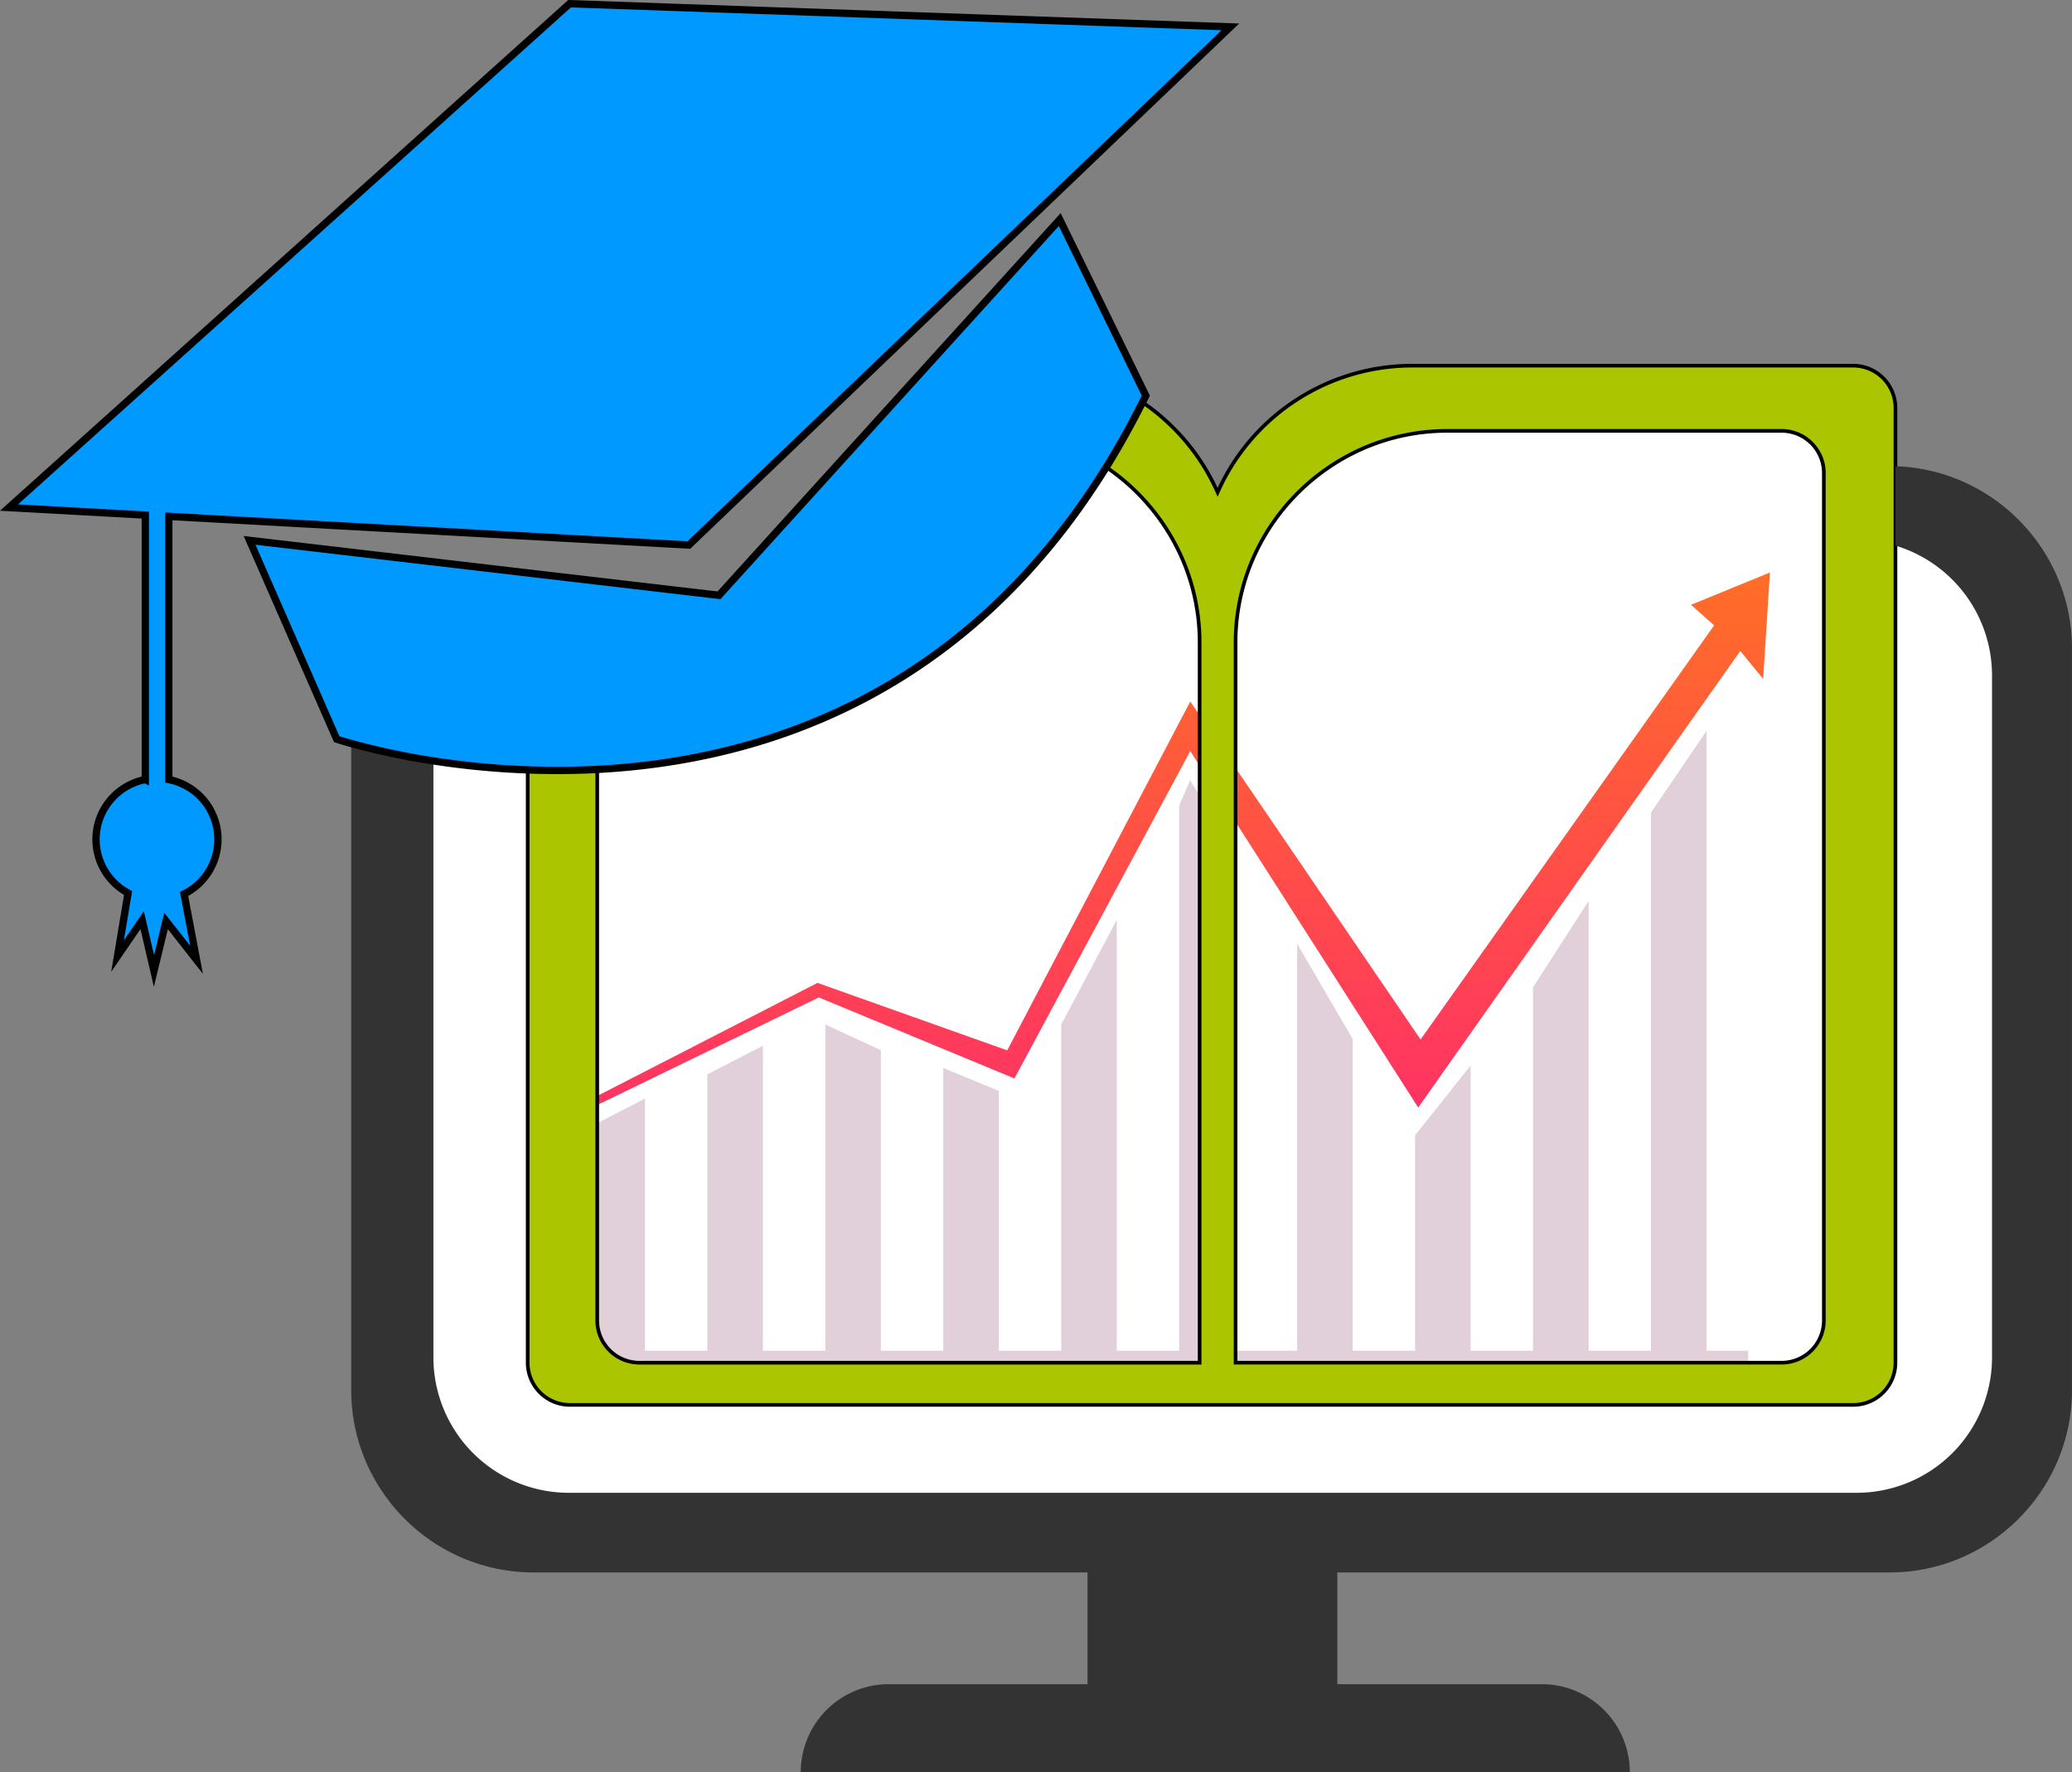 <svg xmlns="http://www.w3.org/2000/svg" xmlns:xlink="http://www.w3.org/1999/xlink" viewBox="0 0 1132.15 968.33"><rect x="0" y="0" width="1132.15" height="968.33" fill="#808080" stroke="none"/><defs><linearGradient id="a" x1="642.48" y1="607.88" x2="642.48" y2="312.79" gradientUnits="userSpaceOnUse"><stop offset="0" stop-color="#ff3363"/><stop offset="1" stop-color="#ff6e27"/></linearGradient></defs><title>logo with blue cap</title><g style="isolation:isolate"><polygon points="217.98 420.93 210.7 581.63 214.34 782.26 247.92 821.09 434.79 838.89 878.93 843.74 1055.29 826.75 1086.84 805.72 1102.21 694.08 1108.68 478.08 1108.68 370.48 1092.5 321.13 1065.8 290.39 1026.97 286.35 1009.17 235.38 969.53 216.78 766.48 216.78 688.81 254.76 667.78 303.34 626.07 249.13 593.35 235.38 499.51 339.74 338.6 391.52 217.98 420.93" style="fill:#fff"/><polygon points="320.35 601.91 317.86 607.88 447.4 544.99 554.3 589.27 650.36 410.38 774.92 605.16 950.89 355.67 963.39 370.98 967.11 312.79 923.96 330.47 936.61 341.68 776.2 567.98 650.36 383.3 550.34 573.91 446.68 537.04 320.35 601.91" style="fill-rule:evenodd;fill:url(#a)"/><polygon points="352.41 738.04 322.06 738.04 322.06 615.88 352.41 600.27 352.41 738.04" style="fill:#6d1748;opacity:0.2;mix-blend-mode:multiply"/><polygon points="416.86 738.04 386.51 738.04 386.51 586.99 416.86 571.38 416.86 738.04" style="fill:#6d1748;opacity:0.2;mix-blend-mode:multiply"/><polygon points="481.31 738.04 450.96 738.04 450.96 559.8 481.31 573.81 481.31 738.04" style="fill:#6d1748;opacity:0.2;mix-blend-mode:multiply"/><polygon points="545.76 738.04 515.41 738.04 515.41 583.52 545.76 596.08 545.76 738.04" style="fill:#6d1748;opacity:0.2;mix-blend-mode:multiply"/><polygon points="610.22 738.04 579.86 738.04 579.86 559.8 610.22 502.61 610.22 738.04" style="fill:#6d1748;opacity:0.2;mix-blend-mode:multiply"/><polygon points="674.66 738.04 644.31 738.04 644.31 440.24 650.27 426.29 674.66 465.6 674.66 738.04" style="fill:#6d1748;opacity:0.2;mix-blend-mode:multiply"/><polygon points="739.12 738.04 708.76 738.04 708.76 515.61 739.12 567.71 739.12 738.04" style="fill:#6d1748;opacity:0.2;mix-blend-mode:multiply"/><polygon points="803.57 738.04 773.21 738.04 773.21 620.32 803.57 582.16 803.57 738.04" style="fill:#6d1748;opacity:0.2;mix-blend-mode:multiply"/><polygon points="868.02 738.04 837.66 738.04 837.66 539.43 868.02 492.29 868.02 738.04" style="fill:#6d1748;opacity:0.2;mix-blend-mode:multiply"/><polygon points="932.47 738.04 902.11 738.04 902.11 443.96 932.47 399.31 932.47 738.04" style="fill:#6d1748;opacity:0.2;mix-blend-mode:multiply"/><rect x="309.53" y="738.04" width="645.67" height="10.21" style="fill:#6d1748;opacity:0.2;mix-blend-mode:multiply"/><path d="M1051.7,218.05H810.15a116.36,116.36,0,0,0-105.82,69.2,116.74,116.74,0,0,0-41.07-49.2q-9.48,18.82-19.81,35.46a116.94,116.94,0,0,1,36.49,39.78,114.68,114.68,0,0,1,14.56,56V762.83H388.35a23.08,23.08,0,0,1-23-23V438.61c-13.24.7-26,.72-38,.27v324a23.08,23.08,0,0,0,23,23H1051.7a23.09,23.09,0,0,0,23-23V241.06A23.09,23.09,0,0,0,1051.7,218.05Zm-16.12,95.24V739.82a23.07,23.07,0,0,1-23,23H714.15V369.28a114.58,114.58,0,0,1,14.57-56A116.8,116.8,0,0,1,766,273a114.76,114.76,0,0,1,63.78-19.32h182.77A23.09,23.09,0,0,1,1035.28,273a22.5,22.5,0,0,1,.3,3.69Z" transform="translate(-39.02 -18.25)" style="fill:#abc600;stroke:#000;stroke-miterlimit:10;stroke-width:2px"/><path d="M1074.72,273v43.38a74.11,74.11,0,0,1,52.75,70.72v373a74,74,0,0,1-73.82,73.81h-704a74,74,0,0,1-73.81-73.81V434a397.1,397.1,0,0,1-44.91-9.47V777.86c0,54.76,44.8,99.56,99.55,99.56H633.24v61.06H524.64a48.09,48.09,0,0,0-48.09,48.09h453a48.1,48.1,0,0,0-48.1-48.09H769.76V877.42h301.85c54.75,0,99.55-44.8,99.55-99.56V372.51C1171.16,318.79,1128.05,274.66,1074.72,273Z" transform="translate(-39.02 -18.25)" style="fill:#333"/><path d="M618.06,138.22l-72.4,79.83-32.27,35.58-81.52,89.89-66.53-7.78-38-4.45-22.65-2.65-59.74-7-69.58-8.14L223,422.12s2.78.93,7.94,2.37A397.1,397.1,0,0,0,275.81,434a448.59,448.59,0,0,0,51.54,4.92c12,.45,24.75.43,38-.27,88.64-4.67,200.2-39.5,278.11-165.1q10.32-16.65,19.81-35.46c.61-1.21,1.23-2.42,1.83-3.65Z" transform="translate(-39.02 -18.25)" style="fill:#09f;stroke:#000;stroke-miterlimit:10;stroke-width:4px"/><path d="M118.42,444.2V299.69l-74.48-4.11L350.23,20.27,711.3,32.93,415.39,316.07,131.25,300.4V444.2a33.31,33.31,0,0,1,9.35,62c-.32.17-.66.33-1,.49l6.81,36-16.64-21.2-6.63,27.28L116.69,521l-13.45,19.65L109,506.19a33.3,33.3,0,0,1,9.4-62Z" transform="translate(-39.02 -18.25)" style="fill:#09f;stroke:#000;stroke-miterlimit:10;stroke-width:4px"/></g></svg>